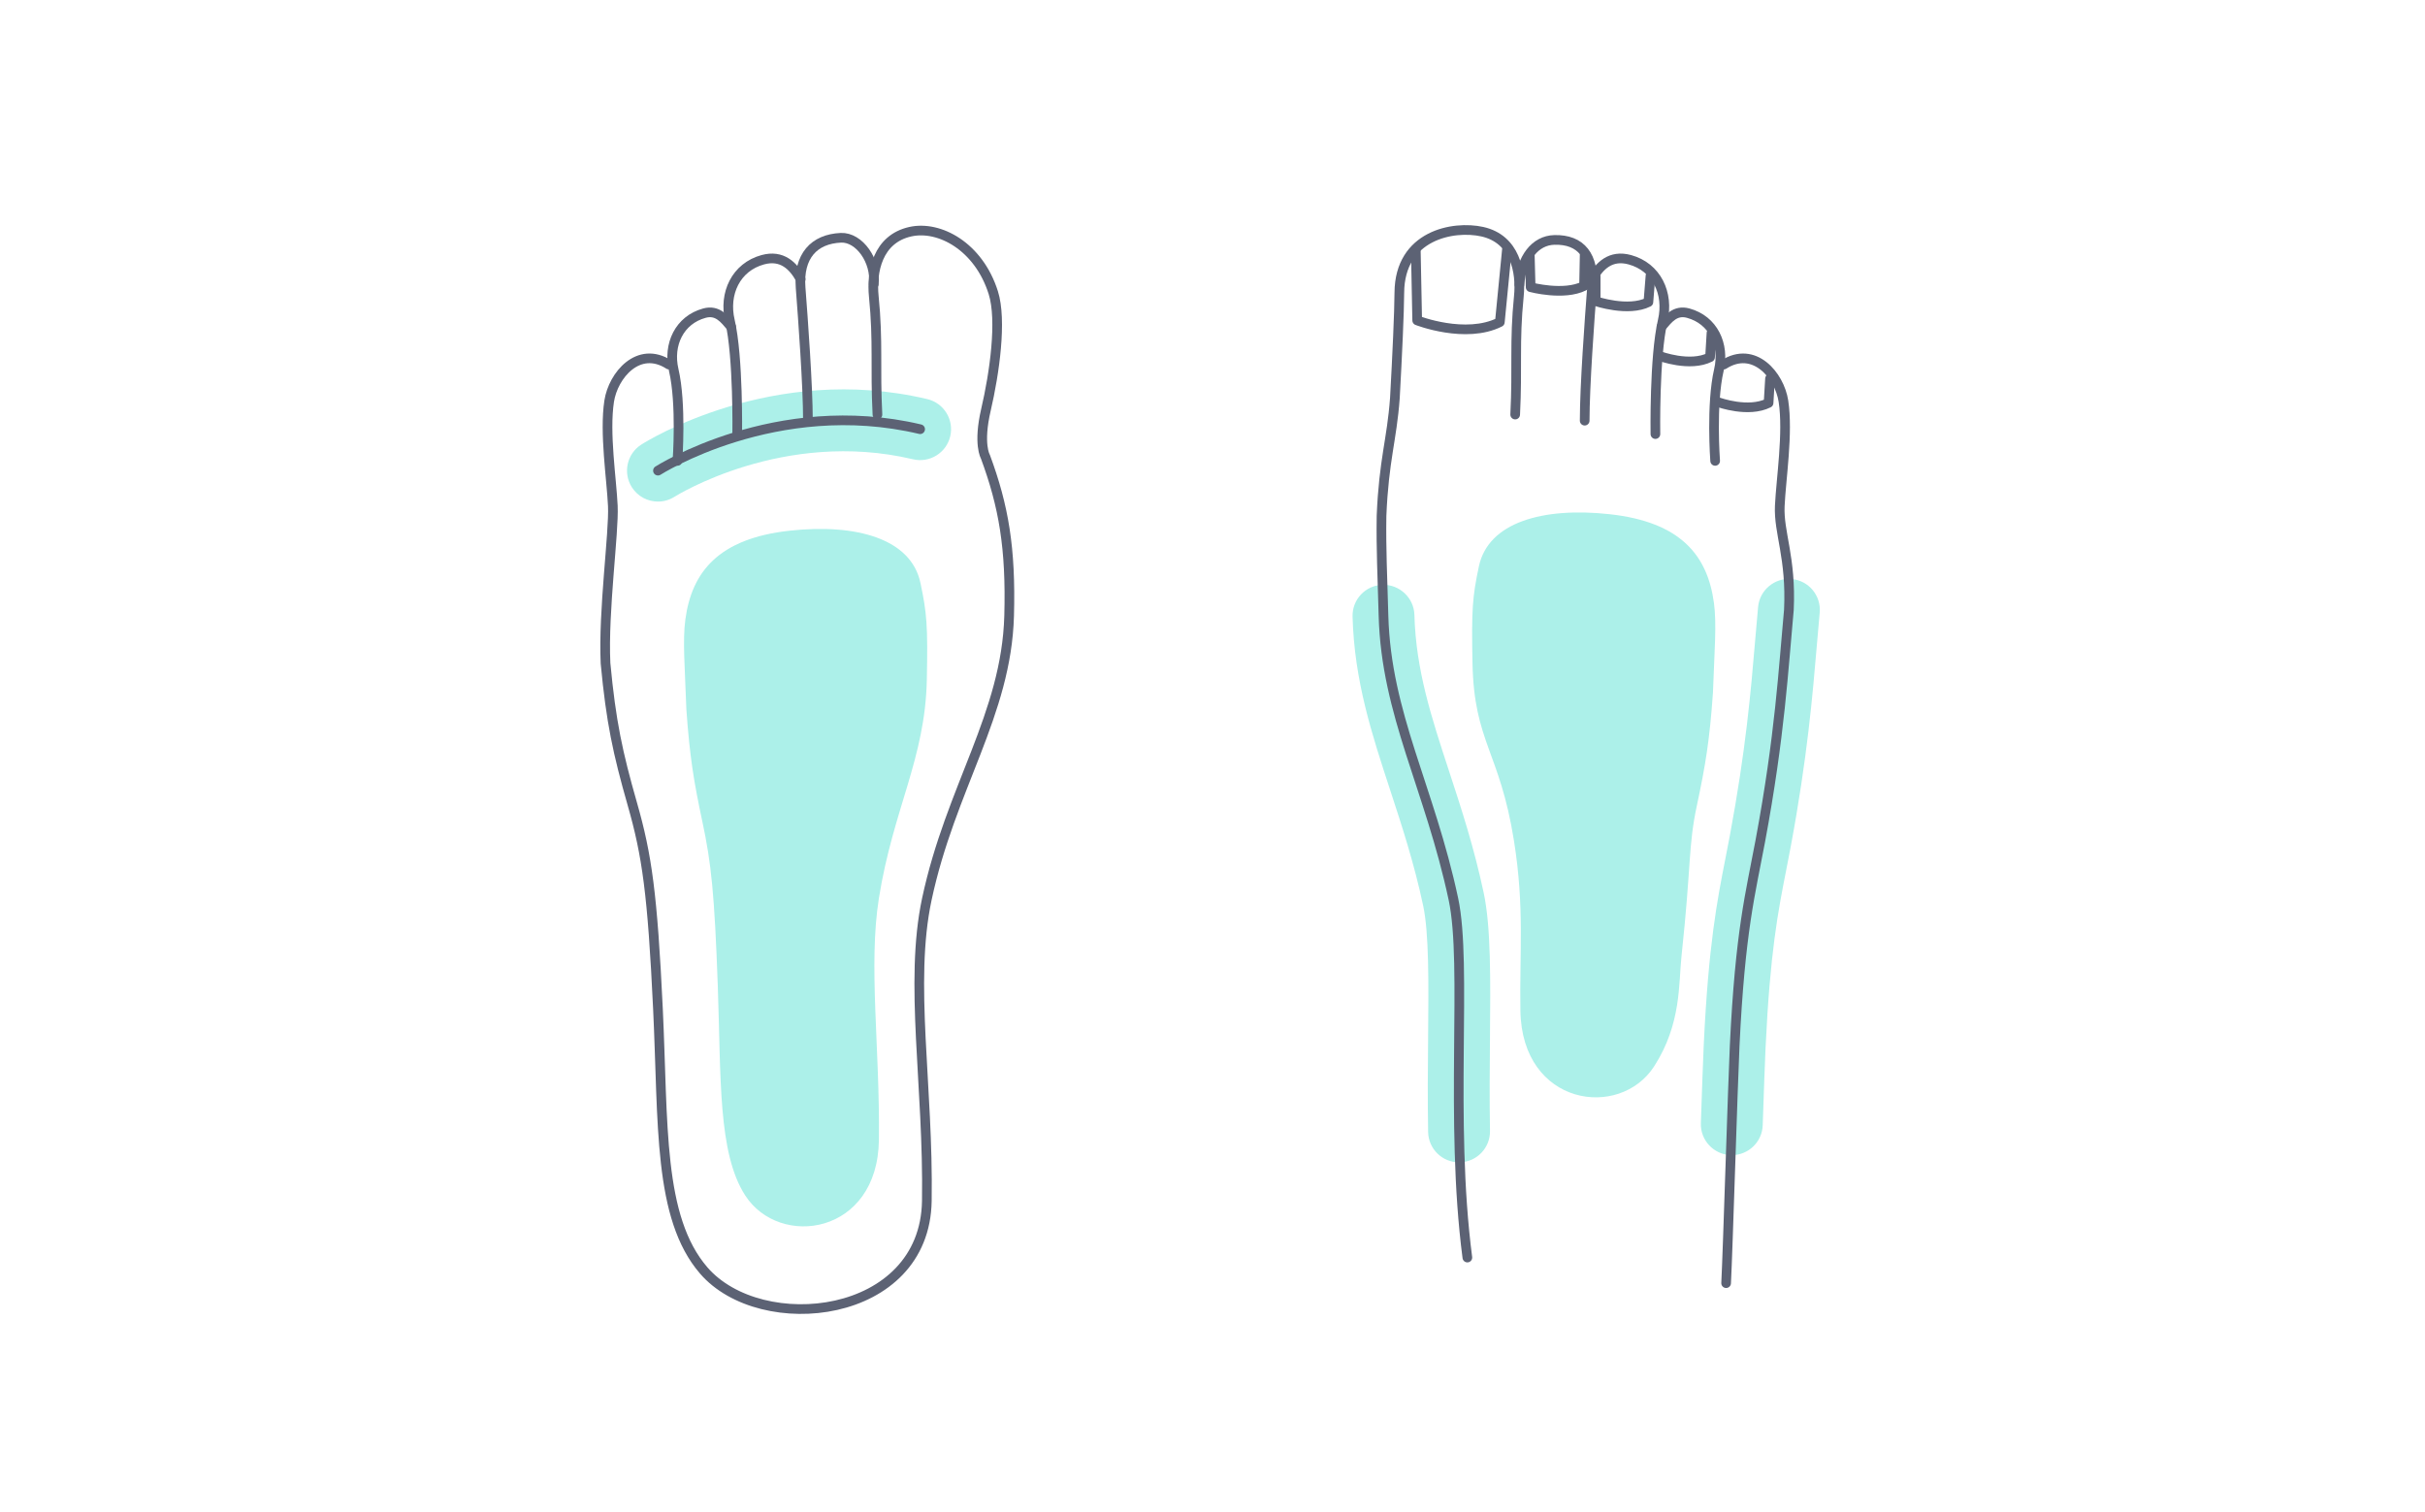 <?xml version="1.0" encoding="UTF-8"?><svg id="a" xmlns="http://www.w3.org/2000/svg" viewBox="0 0 316 197"><defs><style>.g{fill:#acf0e9;}.h{fill:none;stroke:#5c6274;stroke-linecap:round;stroke-linejoin:round;stroke-width:1.26px;}</style></defs><path class="g" d="M119.94,75.957c.834,3.933,.977,5.571,.834,12.632-.208,10.302-4.386,16.824-6.243,28.466-1.395,8.749,.138,19.468,0,31.49-.143,12.405-12.939,14.206-17.425,7.252-3.571-5.535-3.142-15.268-3.571-27.291-.428-12.023-.857-16.031-2-21.375-1.143-5.344-1.666-8.588-2.095-14.695-.19-5.471-.503-8.936-.129-11.712,.834-6.197,4.339-10.546,13.586-11.56,8.7-.953,15.824,1.052,17.042,6.793Z"/><path class="g" d="M192.714,73.812c-.834,3.933-.977,5.571-.834,12.632,.208,10.302,3.546,11.478,5.402,23.119,1.395,8.749,.715,14.539,.84,22.167,.203,12.404,12.939,14.206,17.425,7.252,3.571-5.535,3.186-10.829,3.571-14.394,1.291-11.962,.857-14.26,2-19.604,1.143-5.344,1.666-8.588,2.095-14.695,.19-5.471,.503-8.936,.129-11.712-.834-6.197-4.339-10.546-13.586-11.56-8.7-.953-15.824,1.052-17.042,6.793Z"/><path class="g" d="M85.74,65.37c-1.329,0-2.631-.657-3.399-1.861-1.198-1.875-.65-4.368,1.225-5.566,.69-.439,17.084-10.716,37.266-5.929,2.166,.514,3.505,2.687,2.991,4.852-.513,2.166-2.688,3.502-4.852,2.991-16.894-4.006-30.922,4.789-31.062,4.877-.672,.43-1.425,.635-2.168,.635Z"/><path class="g" d="M190.127,151.486c-2.193,0-3.99-1.759-4.029-3.96-.074-4.253-.038-8.297-.003-12.207,.066-7.348,.123-13.695-.644-17.289-1.182-5.551-2.763-10.371-4.29-15.032-2.409-7.347-4.684-14.287-4.909-22.643-.06-2.225,1.694-4.078,3.92-4.138,2.193-.058,4.078,1.696,4.138,3.92,.194,7.179,2.195,13.283,4.511,20.35,1.595,4.862,3.242,9.89,4.516,15.861,.951,4.462,.89,11.219,.82,19.043-.035,3.857-.071,7.847,.003,11.993,.038,2.226-1.733,4.062-3.96,4.101h-.072Z"/><path class="g" d="M225.671,150.546c-.047,0-.093,0-.139-.002-2.225-.076-3.968-1.94-3.894-4.164,.153-4.501,.293-8.433,.378-10.243,.623-13.073,1.749-18.791,2.837-24.32,.187-.958,.376-1.919,.564-2.924,2.089-11.179,2.735-18.799,3.305-25.521,.126-1.473,.246-2.888,.375-4.269,.206-2.217,2.185-3.845,4.39-3.637,2.217,.208,3.845,2.173,3.637,4.39-.128,1.358-.246,2.75-.368,4.197-.557,6.569-1.25,14.744-3.413,26.32-.192,1.03-.386,2.017-.579,3-1.078,5.485-2.099,10.665-2.694,23.146-.085,1.79-.222,5.677-.372,10.132-.074,2.179-1.864,3.895-4.026,3.895Z"/><path class="h" d="M85.738,61.339s15.413-9.852,34.163-5.402"/><path class="h" d="M114.339,54.029c-.318-6.197,.124-9.405-.477-15.413-.318-3.178,.477-7.468,4.767-8.421,3.774-.839,8.898,1.907,10.805,7.945,1.137,3.602,.159,10.487-.953,15.254-1.05,4.498-.079,6.117-.079,6.117,2.383,6.435,3.337,11.917,3.098,20.736-.348,12.866-7.627,22.404-10.725,36.943-2.329,10.926,.231,24.313,0,39.327-.238,15.492-21.592,17.741-29.078,9.057-5.959-6.912-5.244-19.067-5.959-34.083-.715-15.016-1.43-20.021-3.337-26.694-1.907-6.674-2.781-10.725-3.496-18.352-.318-6.833,1.112-17.002,.953-20.498-.159-3.496-1.112-9.534-.477-13.665,.517-3.357,3.813-7.309,7.786-4.767"/><path class="h" d="M113.862,37.028c.318-3.019-1.888-6.147-4.29-6.038-3.496,.159-5.561,2.383-5.244,6.515,.318,4.131,.953,12.845,.953,17.32"/><path class="h" d="M96.066,56.572s.159-10.01-.953-14.777c-.83-3.559,.794-6.991,4.29-7.945,2.495-.681,3.972,.794,4.926,2.542"/><path class="h" d="M88.28,60.067s.548-7.407-.489-11.85c-.774-3.317,.741-6.516,3.999-7.405,1.718-.469,2.613,.76,3.481,1.776"/><path class="h" d="M224.93,167.233c.224-4.304,.872-25.867,1.112-30.905,.715-15.016,2.063-19.872,3.337-26.694,2.59-13.869,3.016-22.526,3.731-30.153,.318-6.833-1.347-10.038-1.188-13.533,.159-3.496,1.112-9.534,.477-13.665-.517-3.357-3.813-7.309-7.786-4.767"/><path class="h" d="M197.442,54.029c.318-6.197-.124-9.405,.477-15.413,.318-3.178-.477-7.468-4.767-8.421-3.774-.839-10.758,.447-10.805,7.945-.016,2.591-.262,8.029-.58,13.749-.403,5.496-1.434,7.974-1.741,15.344-.064,4.439,.109,7.593,.256,13.014,.348,12.866,6.015,22.404,9.113,36.943,1.841,8.638-.533,28.681,1.815,46.706"/><path class="h" d="M197.996,37.113c.261-3.496,2.049-5.775,4.54-5.844,3.498-.098,5.234,2.105,4.916,6.236s-.953,12.845-.953,17.32"/><path class="h" d="M215.715,56.572s-.159-10.01,.953-14.777c.83-3.559-.794-6.991-4.29-7.945-2.495-.681-3.972,.794-4.926,2.542"/><path class="h" d="M223.5,60.067s-.548-7.407,.489-11.85c.774-3.317-.741-6.516-3.999-7.405-1.718-.469-2.613,.76-3.481,1.776"/><path class="h" d="M184.491,32.531l.182,9.227s6.312,2.468,10.769,.223l.932-9.524"/><path class="h" d="M199.348,33.294l.11,4.136s4.329,1.163,6.961-.163l.079-4.052"/><path class="h" d="M207.929,35.995v3.257s4.24,1.445,6.872,.119l.278-3.456"/><path class="h" d="M216.271,46.402s3.932,1.481,6.564,.154l.19-3.174"/><path class="h" d="M223.977,52.44s3.852,1.401,6.484,.075l.19-3.174"/></svg>